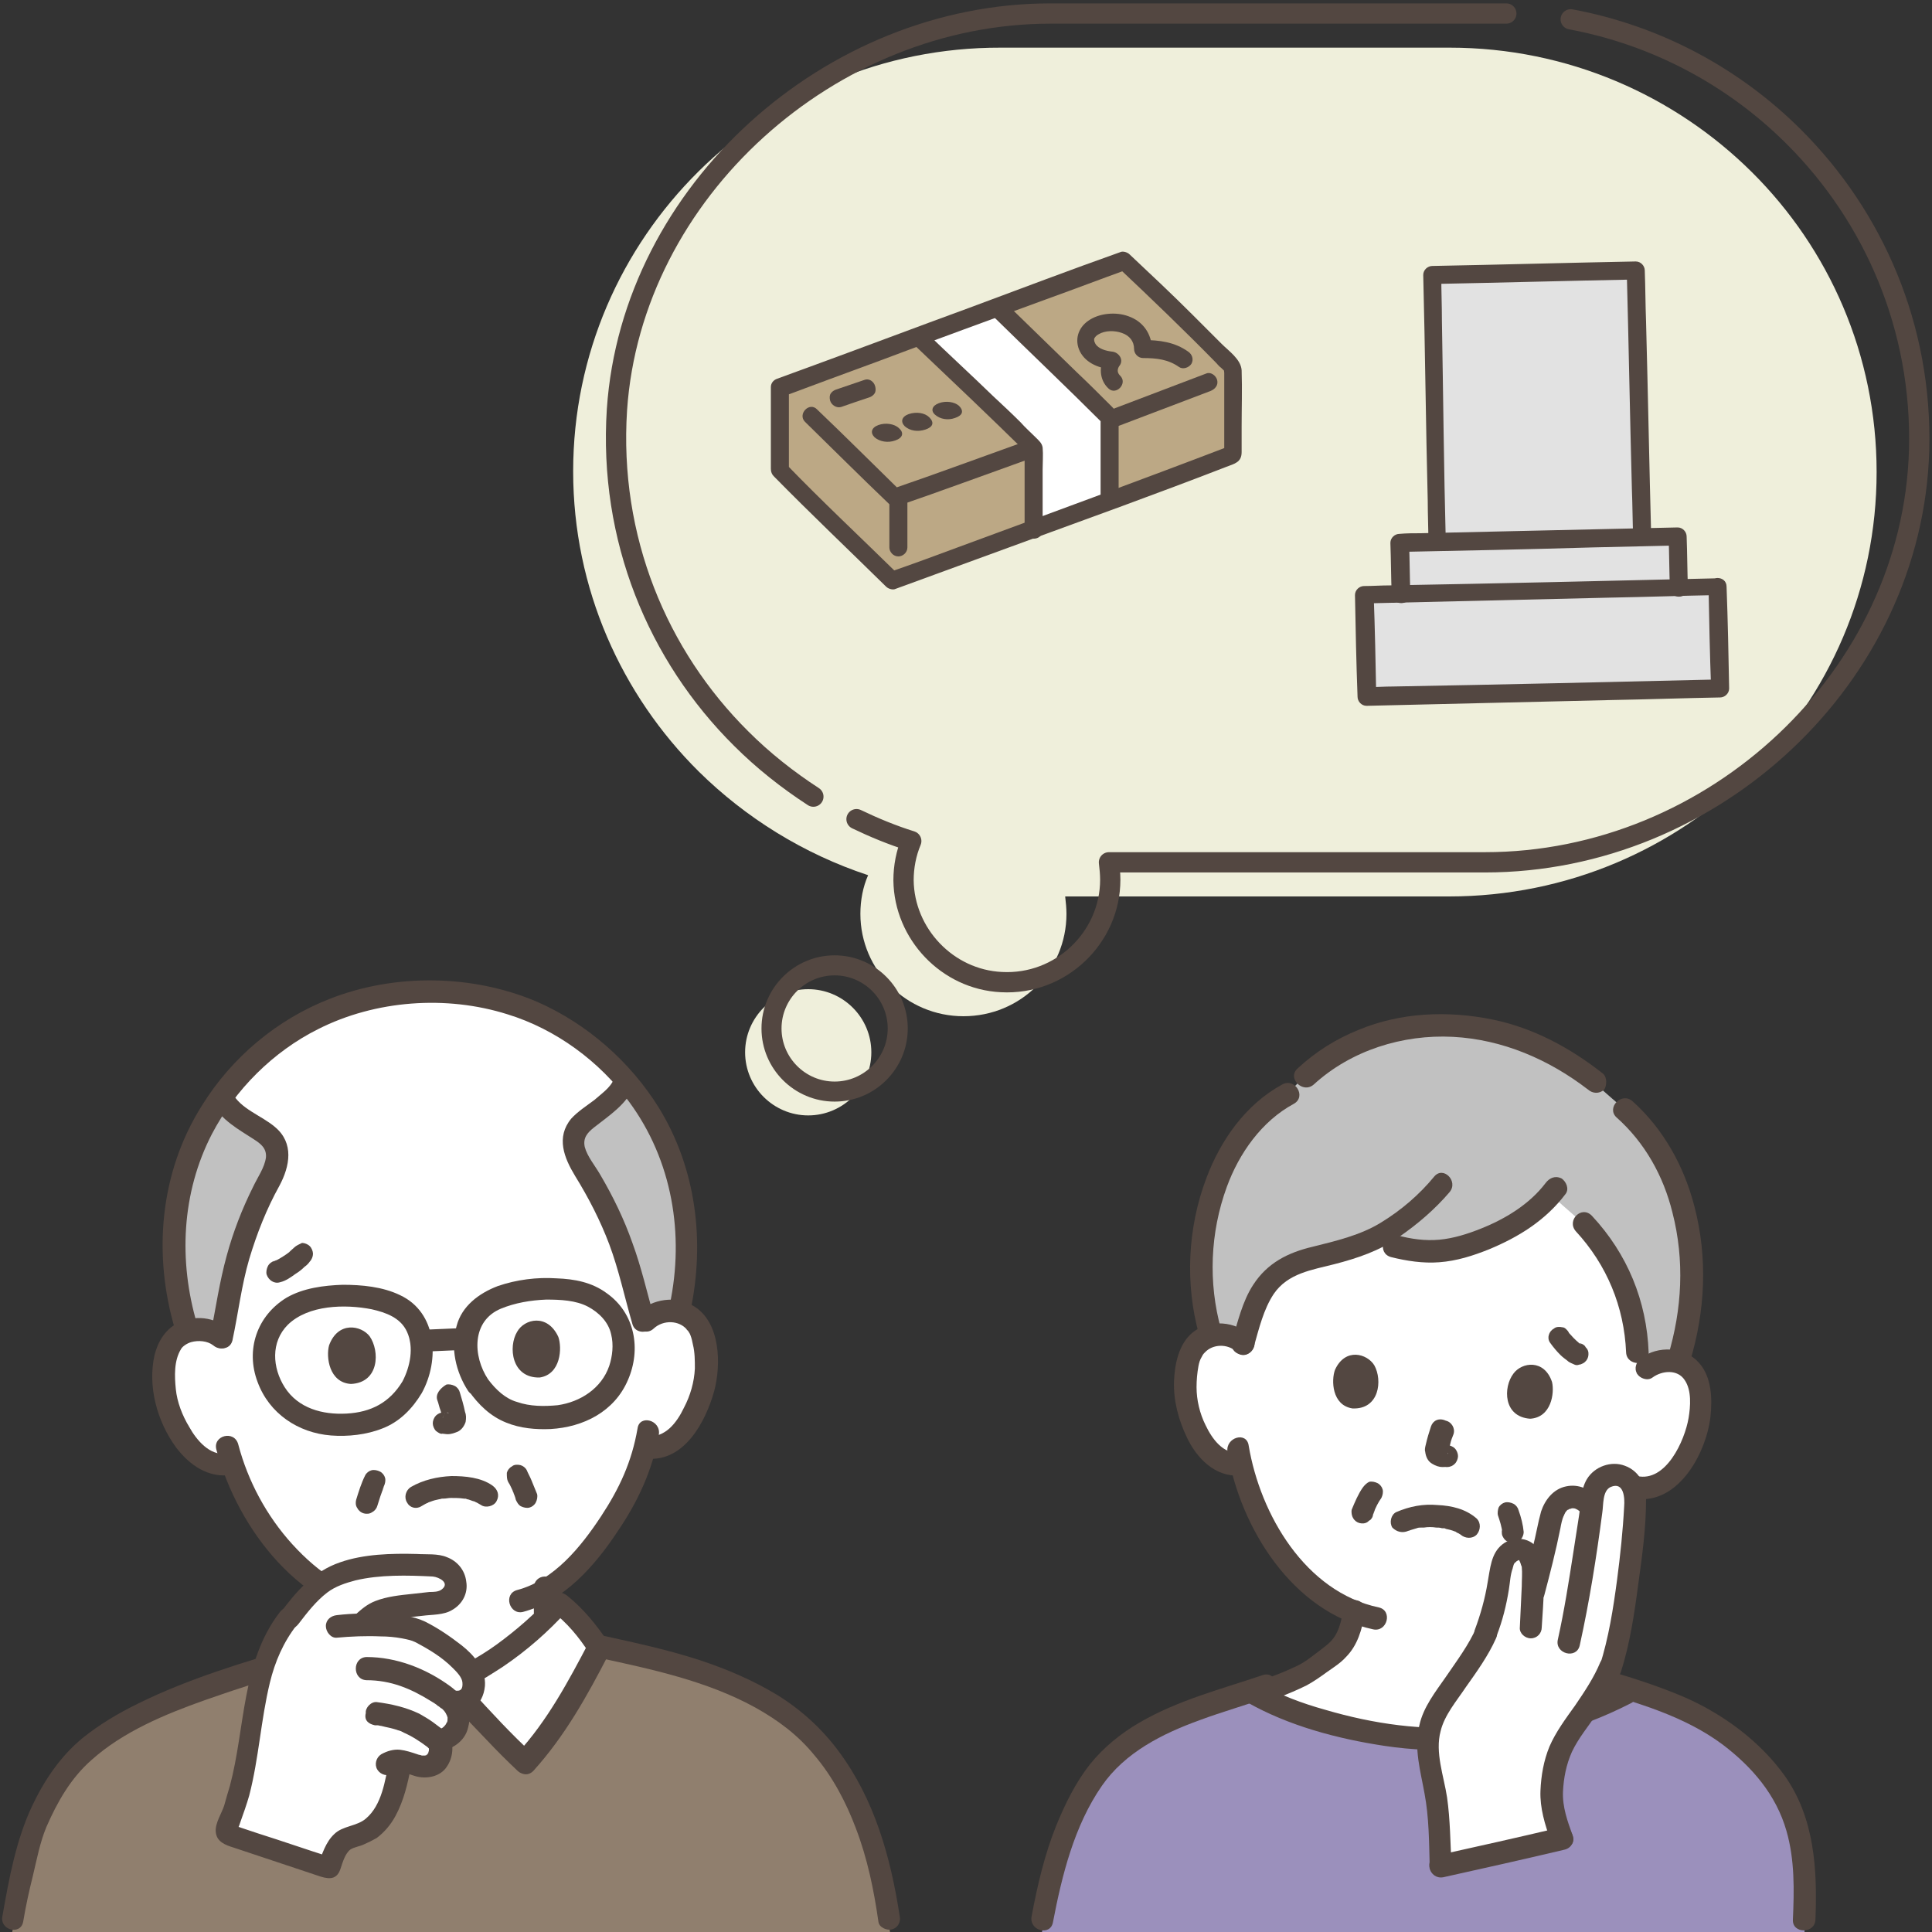 <?xml version="1.0" encoding="utf-8"?>
<!-- Generator: Adobe Illustrator 27.5.0, SVG Export Plug-In . SVG Version: 6.00 Build 0)  -->
<svg version="1.1" id="レイヤー_1" xmlns="http://www.w3.org/2000/svg" xmlns:xlink="http://www.w3.org/1999/xlink" x="0px"
	 y="0px" viewBox="0 0 300 300" style="enable-background:new 0 0 300 300;" xml:space="preserve">
<rect x="0" y="0" width="300" height="300" fill="#333333" stroke="none"/>
<g>
	<g>
		<g>
			<path style="fill:#907F6E;" d="M138.2,300c-1.1-7-2.6-15.2-6-21.5c-1.5-2.9-3.4-5.7-5.6-8.2c-2.3-2.6-4.8-4.3-7.7-6.1
				c-7.8-4.6-17-6.6-25.8-8.5c-3.2,6.3-6.6,12.9-11.6,18.4c-2.4-2.2-10.3-10.7-10.6-11.1c-0.4-0.5-0.5-1.7,0.2-2l-3.1,0.1
				c0.7,0.3,0.7,1.5,0.4,2c-0.3,0.4-7.5,9.4-9.8,11.8c-5.3-5-9.1-11.3-12.7-17.3c-15.6,4.9-23.3,7.7-30.3,12.6
				c-4.9,3.4-7.8,7.9-10.4,14.3c-1.4,5.2-2.5,11.1-3.3,15.5"/>
		</g>
		<g>
			<path style="fill:#FFFFFF;" d="M81.5,273.7c4.9-5.3,8.3-11.6,11.4-17.8c-1.6-2.5-3.6-5-6.2-6.9c-4.4,4.8-10,9.2-15.6,11.9
				c-0.7,0.3-0.6,1.5-0.2,2C71.3,263.2,79.1,271.5,81.5,273.7z"/>
		</g>
		<g>
			<path style="fill:#FFFFFF;" d="M104.1,181.9c0.8,2.7,1.4,5.7,1.7,9c0.3,3.7,0,7.9-1,12.3c0,0,0,0.2-0.1,0.5
				c1.7,0.4,2.5,1.4,2.9,2c1.5,2.4,1.7,7,0.8,9.9c-0.6,2-1.6,5.1-4.2,7.5c-1.1,1-2.7,1.6-4.3,1.4c0,0-0.2,0-0.4-0.1
				c-0.4,1.7-1,3.3-1.3,4.1c-1,3-6.6,13.5-14.1,17.9c0,0.1,0,0.1,0,0.1s0,2.3,0,4.2c-3.9,3.8-8.6,7.2-13.2,9.5l-3.1,0.1
				c-5.7-2.3-11.6-6.2-16.2-10.7c0,0,0-1.5,0-3c-2.6-1.5-5.1-3.7-7.5-6.3c-4.1-4.5-6.5-9.4-7.9-13.5c-1.7,0.5-3.5-0.1-4.7-1
				c-2.8-2.1-4-5.1-4.8-7.1c-1.1-2.8-1.3-7.4,0-9.9c0.3-0.7,1.1-1.7,2.6-2.2c-0.1-0.4-0.2-0.6-0.2-0.6c-1.3-4.3-1.9-8.5-1.9-12.2
				c0.1-15.5,7.9-25.3,14.9-31c6.1-4.9,13.8-7.9,22.9-8.3s17.1,2.1,23.5,6.5C94.3,165.2,100.9,171.8,104.1,181.9z"/>
		</g>
		<g>
			<path style="fill:#FFFFFF;" d="M255.6,212.3c1.1-0.9,2.4-1.2,3.6-1.1c2.5,0.2,3.5,1.7,3.9,2.5c1.2,2.5,0.9,6.9-0.2,9.5
				c-0.8,1.9-2,4.8-4.7,6.7c-1.1,0.8-2.7,1.3-4.2,1c0,0-0.1,0-0.4-0.1c-0.6,1.5-1.3,3.1-1.7,3.8c-1,2.4-5.9,9.8-12,14.1
				c0,1.2,0,1.9,0.1,3.8c0.1,0.9,0.1,2,0.5,2.9c0.5,1.2,1.1,2.3,2.1,3.1c2.2,1.7,4.4,2.6,7.2,3.6c0,0,1.4,0.6,2.5,1
				c-7.2,3.7-18.2,7-28.5,7c-9.6,0-22.2-3.3-28.9-7c1.1-0.4,2.6-1,2.6-1c2.8-1,5-1.9,7.2-3.6c1-0.8,2.4-1.6,3.2-2.6
				c1.4-1.5,1.8-3.4,2.2-5.7c-4.2-1.7-7.8-4.8-11.1-9.2c-3.5-4.7-5.3-9.6-6.3-13.7c-1.6,0.3-3.3-0.4-4.4-1.4
				c-2.5-2.3-3.4-5.3-3.9-7.2c-0.8-2.8-0.6-7.2,1-9.5c0.5-0.8,1.7-2.1,4.2-2c1.2,0,2.5,0.5,3.5,1.5c0,0-3.7-30.2,30.9-30.2
				S255.6,212.3,255.6,212.3z"/>
		</g>
		<g>
			<g>
				<path style="fill:#534741;" d="M194.3,265.2c2.8-1.1,5.8-2.1,8.6-3.5c1.1-0.6,2.1-1.3,3.2-2.1c1-0.7,2.1-1.4,2.9-2.3
					c1.8-1.8,2.5-4.3,2.9-6.7c0.2-0.9-0.2-1.9-1.2-2.1c-0.8-0.2-2,0.3-2.1,1.2c-0.3,2-0.7,4.1-2.3,5.5c-0.8,0.7-1.8,1.4-2.7,2.1
					c-0.9,0.7-1.9,1.3-2.9,1.7c-2.3,1.1-4.9,1.9-7.3,2.9c-0.9,0.3-1.5,1.2-1.2,2.1C192.3,264.8,193.4,265.6,194.3,265.2L194.3,265.2
					z"/>
			</g>
		</g>
		<g>
			<g>
				<path style="fill:#534741;" d="M238.2,249c0,2.3-0.1,4.9,0.8,7c0.5,1.2,1.2,2.4,2.2,3.3c1,0.9,2.1,1.6,3.2,2.2
					c2.8,1.5,5.9,2.4,8.8,3.6c0.9,0.3,1.9-0.4,2.1-1.2c0.3-1-0.3-1.8-1.2-2.1c-2.4-1-5-1.8-7.4-2.9c-1.9-0.9-3.7-2-4.5-4
					c-0.4-1-0.4-2.1-0.5-3.2c-0.1-0.9-0.1-1.8-0.1-2.7C241.7,246.8,238.2,246.8,238.2,249L238.2,249z"/>
			</g>
		</g>
		<g>
			<path style="fill:#C1C1C1;" d="M251,197.1c-1.3-2.5-3-4.9-5.1-7.1c0,0-2.7-2.3-5.1-4.5c-3.2,3.8-8,6.2-12.4,7.7
				c-5.7,1.9-9.5,1.2-15.4-0.6c-1.4,0.6-2.9,1.1-4.2,1.6c-2.9,0.9-6.2,1.3-8.9,2.7c-2.2,1.2-3.8,3.3-4.8,5.6c-0.6,1.4-1.6,4.9-2,6.3
				c-1-1-2.3-1.5-3.5-1.5c-0.6,0-1.1,0-1.5,0.1c-1-3.2-1.7-8.4-1.5-12.2c0.7-13.1,6.9-21.8,13.4-25.3c6.2-7.6,16.6-11.6,27.3-10.5
				c7.5,0.8,13.5,3.6,18.6,7.3c3.5,3.1,6.3,5.5,6.3,5.5c6.2,5.4,10.7,14.6,10.5,27.1c-0.1,4.2-0.8,7.6-2.2,12.2
				c-0.4-0.1-0.9-0.2-1.4-0.3c-1.2-0.1-2.5,0.2-3.6,1.1c0,0-0.6,0.5-1.3,1.1c-0.1-1.7-0.1-3.5-0.1-3.5C254,205.3,253,201,251,197.1z
				"/>
		</g>
		<g>
			<g>
				<path style="fill:#534741;" d="M194.3,207.5c-2.4-2.4-6.5-2.7-9.1-0.6c-2.2,1.8-2.8,5-2.9,7.6c-0.1,3,0.7,6,2,8.7
					c1.5,3.2,4.4,6.2,8.2,5.9c2.2-0.2,2.2-3.6,0-3.5c-2.6,0.2-4.3-2.2-5.3-4.3c-0.9-1.8-1.4-3.9-1.4-5.9c0-1.1,0.1-2.2,0.3-3.3
					c0.1-0.5,0.2-0.9,0.5-1.4c0.1-0.2,0.2-0.4,0.4-0.6c0.1-0.1,0.3-0.3,0.1-0.1c1.2-1.3,3.5-1.4,4.9-0.1
					C193.4,211.5,195.9,209,194.3,207.5L194.3,207.5z"/>
			</g>
		</g>
		<g>
			<g>
				<path style="fill:#534741;" d="M233.6,253.4c5.7-1,10.6-5.3,14.2-9.6c3.2-3.8,5.7-7.8,7.5-12.4c-0.7,0.4-1.4,0.8-2.1,1.2
					c7.1,1.6,11.7-6.7,12.4-12.6c0.3-2.8,0.2-6.2-1.8-8.4c-2.2-2.5-6.4-2.7-9-0.7c-0.7,0.6-1.1,1.5-0.6,2.4c0.4,0.7,1.6,1.2,2.4,0.6
					c1.5-1.1,3.9-1.3,5,0.4c1.1,1.6,0.9,4.1,0.6,5.9c-0.6,3.5-3.5,10-8,9c-1-0.2-1.8,0.3-2.1,1.2c-1.5,4-3.8,7.6-6.6,10.9
					c-3.3,3.9-7.5,7.8-12.7,8.7C230.5,250.4,231.4,253.7,233.6,253.4L233.6,253.4z"/>
			</g>
		</g>
		<g>
			<g>
				<path style="fill:#534741;" d="M190.6,225.4c2,11.9,10.1,24.9,22.6,27.6c2.2,0.5,3.1-2.9,0.9-3.4c-11.4-2.4-18.4-14.4-20.2-25.1
					C193.6,222.2,190.3,223.2,190.6,225.4L190.6,225.4z"/>
			</g>
		</g>
		<g>
			<g>
				<path style="fill:#534741;" d="M218.7,237.7c0.1,0,0.2-0.1,0.3-0.1c0.2-0.1-0.4,0.2-0.2,0.1c0.1,0,0.2-0.1,0.2-0.1
					c0.3-0.1,0.7-0.2,1-0.3c0.2-0.1,0.5-0.1,0.7-0.1c0.3-0.1-0.2,0,0,0c0.1,0,0.2,0,0.4,0c0.6-0.1,1.3-0.1,1.9,0
					c0.3,0,0.6,0,0.9,0.1c-0.3,0,0.2,0,0.2,0c0.1,0,0.3,0,0.4,0.1c0.5,0.1,0.9,0.2,1.4,0.4c0.1,0,0.1,0,0.2,0.1
					c0.1,0.1,0.1,0-0.2-0.1c0.1,0,0.2,0.1,0.2,0.1c0.2,0.1,0.3,0.2,0.4,0.2c0.1,0.1,0.2,0.1,0.3,0.2c0.3,0.2-0.4-0.3,0,0
					c0.7,0.6,1.8,0.7,2.5,0c0.6-0.7,0.7-1.8,0-2.5c-1.7-1.5-3.9-2-6.1-2.1c-2.2-0.2-4.3,0.2-6.4,1.1c-0.8,0.4-1.1,1.6-0.6,2.4
					C216.9,237.9,217.8,238.1,218.7,237.7L218.7,237.7z"/>
			</g>
		</g>
		<g>
			<g>
				<path style="fill:#534741;" d="M222.2,221.5c-0.3,0.9-0.6,1.9-0.8,2.8c-0.1,0.4-0.2,0.8-0.1,1.1c0.1,0.8,0.4,1.5,1.1,1.9
					c0.5,0.3,1,0.5,1.6,0.5c0.3,0,0.7,0,1-0.1c-0.2,0-0.3,0-0.5,0.1c0.1,0,0.1,0,0.2,0c0.5,0,0.9-0.2,1.2-0.5
					c0.3-0.3,0.5-0.8,0.5-1.2c0-0.4-0.2-0.9-0.5-1.2c-0.3-0.3-0.8-0.5-1.2-0.5c-0.2,0-0.5,0.1-0.7,0.1c0.2,0,0.3,0,0.5-0.1
					c-0.2,0-0.3,0-0.5,0c0.2,0,0.3,0,0.5,0.1c-0.1,0-0.3-0.1-0.4-0.1c0.1,0.1,0.3,0.1,0.4,0.2c-0.1-0.1-0.3-0.1-0.4-0.2
					c0.1,0.1,0.2,0.2,0.4,0.3c0,0,0,0-0.1-0.1c0.1,0.1,0.2,0.2,0.3,0.4c0,0-0.1-0.1-0.1-0.1c0.1,0.1,0.1,0.3,0.2,0.4
					c0,0,0-0.1,0-0.1c0,0.2,0,0.3,0.1,0.5c0-0.1,0-0.3,0-0.4c0,0.2,0,0.3-0.1,0.5c0.1-0.6,0.3-1.1,0.4-1.6c0.1-0.5,0.3-1,0.5-1.5
					c0.3-0.9-0.3-1.9-1.2-2.1C223.4,220.1,222.5,220.6,222.2,221.5L222.2,221.5z"/>
			</g>
		</g>
		<g>
			<path style="fill:#534741;" d="M207.3,212.7c-0.6,1.6-0.5,5.5,2.7,6c4.2,0.2,4.7-4.4,3.4-6.7
				C212.3,210.2,208.9,209.2,207.3,212.7z"/>
		</g>
		<g>
			<path style="fill:#534741;" d="M241,214.6c0.4,1.7-0.1,5.5-3.4,5.7c-4.2-0.3-4.2-4.9-2.6-7C236.3,211.5,239.8,211,241,214.6z"/>
		</g>
		<g>
			<g>
				<path style="fill:#534741;" d="M199.1,168.4c-5.7,3.1-9.6,8.7-11.8,14.6c-2.9,7.7-3.3,16.4-1.1,24.3c0.6,2.1,4,1.2,3.4-0.9
					c-2-7.2-1.7-15,0.9-22.1c1.9-5.2,5.4-10.2,10.4-12.9C202.9,170.3,201.1,167.3,199.1,168.4L199.1,168.4z"/>
			</g>
		</g>
		<g>
			<g>
				<path style="fill:#534741;" d="M248.9,166.7c-5.1-4-10.8-7.1-17.2-8.4c-6.9-1.4-14.2-1.1-20.7,1.6c-3.5,1.4-6.7,3.4-9.5,6
					c-1.7,1.5,0.8,4,2.5,2.5c5.8-5.3,13.8-7.8,21.6-7.4c7.7,0.4,14.9,3.5,21,8.2c0.7,0.6,1.7,0.7,2.5,0
					C249.5,168.6,249.6,167.3,248.9,166.7L248.9,166.7z"/>
			</g>
		</g>
		<g>
			<g>
				<path style="fill:#534741;" d="M262.4,211.5c2.4-7.9,2.8-16.2,0.7-24.2c-1.6-6.2-4.8-12-9.6-16.3c-1.7-1.5-4.1,1-2.5,2.5
					c4.4,3.9,7.3,9.1,8.7,14.8c1.9,7.4,1.5,15-0.7,22.3C258.4,212.7,261.8,213.6,262.4,211.5L262.4,211.5z"/>
			</g>
		</g>
		<g>
			<g>
				<path style="fill:#534741;" d="M244.7,191.2c4.8,5.2,7.5,11.7,7.8,18.8c0.1,2.2,3.6,2.2,3.5,0c-0.3-8-3.3-15.3-8.8-21.2
					C245.6,187.1,243.2,189.5,244.7,191.2L244.7,191.2z"/>
			</g>
		</g>
		<g>
			<g>
				<path style="fill:#534741;" d="M240,183.7c-2.5,3.3-6.3,5.6-10.1,7.1c-2,0.8-4.2,1.5-6.4,1.7c-2.2,0.2-4.4-0.1-6.6-0.7
					c-2.2-0.5-3.1,2.8-0.9,3.4c2.4,0.6,5,1,7.5,0.8c2.7-0.2,5.2-1,7.7-2c4.6-1.9,8.8-4.5,11.9-8.6c0.6-0.8,0.1-1.9-0.6-2.4
					C241.5,182.5,240.6,182.9,240,183.7L240,183.7z"/>
			</g>
		</g>
		<g>
			<g>
				<path style="fill:#534741;" d="M222.7,182.7c-2.3,2.8-5.1,5.2-8.2,7.1c-3.2,2-7.1,2.9-10.7,3.8c-3.8,0.9-7,2.5-9.2,5.9
					c-1.7,2.6-2.4,5.8-3.3,8.7c-0.6,2.2,2.7,3.1,3.4,0.9c0.8-2.8,1.5-5.8,3.1-8.2c2.2-3.2,5.9-3.7,9.4-4.6c3.5-0.9,7.1-2.1,10-4.2
					c2.9-2,5.6-4.3,7.9-7C226.5,183.4,224.1,181,222.7,182.7L222.7,182.7z"/>
			</g>
		</g>
		<g>
			<g>
				<path style="fill:#534741;" d="M240.7,208.5c0.5,0.7,1,1.3,1.6,1.9c0.3,0.3,0.7,0.6,1.1,0.9c0.3,0.3,0.7,0.4,1.1,0.6
					c0.2,0.1,0.5,0.1,0.7,0c0.2,0,0.4-0.1,0.6-0.2c0.4-0.2,0.7-0.6,0.8-1c0.1-0.4,0.1-0.9-0.2-1.3c-0.1-0.1-0.2-0.2-0.3-0.4
					c-0.2-0.2-0.5-0.4-0.8-0.4c0,0,0,0-0.1,0c0.1,0.1,0.3,0.1,0.4,0.2c-0.3-0.1-0.5-0.3-0.7-0.5c0.1,0.1,0.2,0.2,0.4,0.3
					c-0.7-0.5-1.3-1.2-1.9-1.9c0.1,0.1,0.2,0.2,0.3,0.4c-0.1-0.1-0.1-0.1-0.1-0.2c-0.1-0.2-0.3-0.4-0.4-0.5
					c-0.2-0.2-0.4-0.3-0.6-0.3c-0.4-0.1-1-0.1-1.3,0.2c-0.4,0.2-0.7,0.6-0.8,1C240.4,207.6,240.4,208.1,240.7,208.5L240.7,208.5z"/>
			</g>
		</g>
		<g>
			<g>
				<path style="fill:#534741;" d="M211.6,231c-0.7,1-1.2,2.2-1.7,3.4c-0.1,0.4,0,1,0.2,1.3c0.2,0.4,0.6,0.7,1,0.8
					c0.4,0.1,0.9,0.1,1.3-0.2c0.1-0.1,0.2-0.2,0.4-0.3c0.2-0.2,0.4-0.5,0.4-0.8c0.1-0.2,0.2-0.5,0.3-0.7c-0.1,0.1-0.1,0.3-0.2,0.4
					c0.3-0.8,0.7-1.6,1.2-2.3c0.2-0.4,0.3-0.9,0.2-1.3c-0.1-0.4-0.4-0.8-0.8-1c-0.4-0.2-0.9-0.3-1.3-0.2
					C212.2,230.3,211.9,230.6,211.6,231L211.6,231z"/>
			</g>
		</g>
		<g>
			<g>
				<path style="fill:#534741;" d="M232.6,235.3c0.3,0.9,0.6,1.8,0.7,2.8c0-0.2,0-0.3-0.1-0.5c0,0.1,0,0.1,0,0.2
					c0,0.2,0,0.5,0.1,0.7c0.1,0.2,0.2,0.4,0.4,0.6c0.3,0.3,0.8,0.5,1.2,0.5c0.4,0,0.9-0.2,1.2-0.5c0.3-0.3,0.5-0.8,0.5-1.2
					c-0.1-1.1-0.4-2.3-0.8-3.4c-0.1-0.4-0.4-0.8-0.8-1c-0.4-0.2-0.9-0.3-1.3-0.2c-0.4,0.1-0.8,0.4-1,0.8
					C232.6,234.4,232.5,234.9,232.6,235.3L232.6,235.3z"/>
			</g>
		</g>
		<g>
			<path style="fill:#9B90BC;" d="M280.2,300c0.1-1.5,0.1-4.3,0.1-5.7c0-11.6-3.8-17.6-8.9-22c-4.7-4.7-10.4-7.3-17.9-9.7
				c-7.2,4.1-18.8,7.7-29.7,7.8c-9.9,0-23.1-3.5-29.6-7.5c-9.7,3.3-19.2,5.7-24.9,14.3c-1.9,2.9-3.7,7-5.1,11.3
				c-0.9,3.3-1.7,7.9-2.4,11.5H280.2z"/>
		</g>
		<g>
			<g>
				<path style="fill:#534741;" d="M163.5,298.5c1.4-7.3,3.3-15,7.6-21.2c3.6-5.2,9.4-8.1,15.2-10.2c3.5-1.3,7.1-2.3,10.7-3.6
					c2.1-0.7,1.2-4.1-0.9-3.4c-6.5,2.2-13.2,3.9-19.2,7.4c-2.9,1.7-5.5,3.8-7.6,6.4c-2.3,2.9-3.9,6.2-5.3,9.6
					c-1.8,4.5-2.9,9.2-3.8,14C159.7,299.8,163.1,300.7,163.5,298.5L163.5,298.5z"/>
			</g>
		</g>
		<g>
			<g>
				<path style="fill:#534741;" d="M251.5,261.5c-7,3.6-14.9,5.8-22.7,6.6c-7.8,0.7-15.5-0.4-23-2.6c-3.6-1-7.1-2.3-10.4-4.2
					c-1.9-1.1-3.7,1.9-1.8,3c6.5,3.7,14.1,5.7,21.4,6.8c8.6,1.3,17.1,0.6,25.5-1.7c4.4-1.2,8.6-2.8,12.7-4.9
					C255.3,263.5,253.5,260.5,251.5,261.5L251.5,261.5z"/>
			</g>
		</g>
		<g>
			<path style="fill:#C1C1C1;" d="M33.1,206.8c-0.8-0.4-1.7-0.5-2.5-0.4c-0.6,0-1.1,0.2-1.6,0.3c-1.4-4.5-2.1-9-2.1-12.9
				c0-10.1,3.3-17.8,7.6-23.5c0.9,2.3,4.8,4.3,6.7,5.7c2.6,1.8,2.3,4.4,0.9,6.8c-2.1,3.9-3.8,8-5,12.2c-1.2,4.1-1.8,8.4-2.6,12.6
				C34,207.2,33.6,207,33.1,206.8z"/>
		</g>
		<g>
			<path style="fill:#C1C1C1;" d="M101.1,204.4c-0.4,0.2-0.7,0.6-1.1,0.9c-1.2-4.2-2.1-8.5-3.7-12.6c-1.6-4.1-3.6-8.1-6-11.8
				c-1.5-2.3-2-4.8,0.4-6.8c1.9-1.5,5.7-3.9,6.3-6.4c4.7,5.4,8.6,12.9,9.4,23.1c0.4,4.4,0,8.1-1.1,13c-0.4-0.1-0.9-0.2-1.5-0.2
				C103,203.6,102,203.8,101.1,204.4z"/>
		</g>
		<g>
			<g>
				<path style="fill:#534741;" d="M107.2,203.6c2.3-10.8,0.9-22.2-4.9-31.6c-4.4-7.1-11.1-13-18.8-16.4c-10-4.3-22.1-4.5-32.3-0.5
					c-8.2,3.2-15.2,9.1-19.8,16.5c-6.6,10.4-7.7,23.2-4.2,34.9c0.6,2.1,4,1.2,3.4-0.9c-2.9-9.8-2.4-20.4,2.3-29.5
					c3.6-6.9,9.5-12.8,16.5-16.3c8.9-4.5,19.9-5.3,29.4-2.3c7.5,2.3,14.3,7.3,18.9,13.6c6.7,9.1,8.6,20.6,6.3,31.5
					C103.4,204.9,106.7,205.8,107.2,203.6L107.2,203.6z"/>
			</g>
		</g>
		<g>
			<g>
				<path style="fill:#534741;" d="M33,171.3c1.3,2.6,4.1,4.1,6.4,5.6c1.1,0.7,2,1.4,1.9,2.8c-0.2,1.6-1.3,3.1-2,4.6
					c-1.7,3.4-3.1,7-4.1,10.7c-1.1,4-1.7,8.1-2.5,12.2c-0.5,2.2,2.9,3.1,3.4,0.9c0.9-4.2,1.4-8.5,2.6-12.6c1.2-4,2.7-7.8,4.7-11.4
					c1.6-3,2.3-6.6-0.7-9.1c-2.1-1.8-5.4-2.8-6.7-5.4C35,167.5,32,169.3,33,171.3L33,171.3z"/>
			</g>
		</g>
		<g>
			<g>
				<path style="fill:#534741;" d="M95.3,167.6c-0.5,1.3-2,2.3-3,3.2c-1.2,0.9-2.6,1.8-3.6,2.9c-2.4,2.9-1.1,6.1,0.6,8.9
					c2.1,3.4,3.9,6.9,5.3,10.6c1.5,4,2.4,8.3,3.6,12.4c0.6,2.1,4,1.2,3.4-0.9c-1.1-3.9-2-7.9-3.4-11.7c-1.3-3.7-3-7.2-5-10.6
					c-0.8-1.4-2-2.8-2.4-4.3c-0.3-1.4,0.4-2.2,1.4-3c2.4-1.9,5.1-3.6,6.3-6.5c0.4-0.9-0.4-1.9-1.2-2.1
					C96.5,166.1,95.7,166.7,95.3,167.6L95.3,167.6z"/>
			</g>
		</g>
		<g>
			<g>
				<path style="fill:#534741;" d="M35.6,206.4c-2.3-1.9-5.4-2.3-8.1-0.9c-1.9,1-3,2.9-3.5,4.9c-1.1,4.9,0.4,10.3,3.3,14.3
					c2.1,2.8,5.1,4.9,8.7,4.3c0.9-0.2,1.4-1.3,1.2-2.1c-0.3-1-1.2-1.4-2.1-1.2c-2.5,0.4-4.6-2.1-5.7-4.1c-1.1-1.8-1.9-3.9-2.1-5.9
					c-0.2-2-0.3-4.4,0.8-6.2c0.2-0.4,0.9-0.9,1.6-1.1c1.1-0.3,2.5-0.2,3.4,0.5c0.7,0.6,1.7,0.7,2.5,0
					C36.2,208.2,36.4,207,35.6,206.4L35.6,206.4z"/>
			</g>
		</g>
		<g>
			<g>
				<path style="fill:#534741;" d="M101.5,206.3c1.5-1.4,4-1.3,5.2,0.2c-0.2-0.2,0,0.1,0.1,0.1c0.1,0.2,0.3,0.4,0.4,0.7
					c0.2,0.5,0.3,1,0.4,1.5c0.3,1.2,0.3,2.5,0.3,3.7c-0.1,2.1-0.7,4.2-1.7,6.1c-1.1,2.3-2.9,4.7-5.7,4.4c-2.2-0.2-2.2,3.3,0,3.5
					c5.8,0.5,9.1-5.8,10.4-10.5c1.1-4.1,1-10.7-3.2-13.2c-2.7-1.7-6.4-1.1-8.7,1C97.4,205.4,99.9,207.8,101.5,206.3L101.5,206.3z"/>
			</g>
		</g>
		<g>
			<g>
				<path style="fill:#534741;" d="M99,221.8c-0.9,5.2-2.8,9.3-5.7,13.7c-3.1,4.7-7.3,9.9-13,11.4c-2.2,0.6-1.2,3.9,0.9,3.4
					c6.4-1.7,11.2-7.2,14.7-12.5c3.2-4.7,5.4-9.5,6.4-15C102.7,220.5,99.3,219.6,99,221.8L99,221.8z"/>
			</g>
		</g>
		<g>
			<g>
				<path style="fill:#534741;" d="M33.6,225.1c3.4,12.5,13.2,25.2,26.8,26.7c0.9,0.1,1.7-0.9,1.7-1.7c0-1-0.8-1.6-1.7-1.7
					c-6-0.7-11-4.2-15-8.6c-4-4.4-6.9-9.8-8.4-15.5C36.4,222,33,222.9,33.6,225.1L33.6,225.1z"/>
			</g>
		</g>
		<g>
			<g>
				<path style="fill:#534741;" d="M65.4,233.9c0.2-0.1,0.5-0.3,0.7-0.4c0.1,0,0.3-0.2,0.4-0.2c-0.2,0.1-0.3,0.1-0.2,0.1
					c0.1,0,0.1,0,0.2-0.1c0.1,0,0.2-0.1,0.3-0.1c0.5-0.2,0.9-0.3,1.4-0.4c0.2,0,0.3-0.1,0.5-0.1c-0.3,0,0.1,0,0.2,0
					c0.4,0,0.7-0.1,1.1-0.1c0.7,0,1.3,0,2,0.1c0.1,0,0.4,0.1,0.1,0c0.1,0,0.3,0,0.4,0.1c0.2,0,0.4,0.1,0.7,0.2
					c0.2,0.1,0.4,0.1,0.6,0.2c0.3,0.1,0,0-0.1,0c0.1,0,0.2,0.1,0.3,0.1c0.2,0.1,0.5,0.3,0.7,0.4c0.7,0.5,2,0.2,2.4-0.6
					c0.5-0.9,0.2-1.8-0.6-2.4c-1.8-1.3-4.3-1.5-6.4-1.5c-2.2,0.1-4.4,0.6-6.3,1.7c-0.8,0.5-1.1,1.6-0.6,2.4
					C63.6,234.1,64.6,234.4,65.4,233.9L65.4,233.9z"/>
			</g>
		</g>
		<g>
			<g>
				<path style="fill:#534741;" d="M67.9,217.4c0.2,0.5,0.3,1.1,0.5,1.6c0.2,0.6,0.3,1.1,0.4,1.7c0-0.2,0-0.3-0.1-0.5
					c0,0.1,0,0.2,0,0.3c0-0.2,0-0.3,0.1-0.5c0,0.1,0,0.1-0.1,0.2c0.1-0.1,0.1-0.3,0.2-0.4c0,0,0,0.1-0.1,0.1
					c0.1-0.1,0.2-0.2,0.3-0.4c0,0,0,0.1-0.1,0.1c0.1-0.1,0.2-0.2,0.4-0.3c-0.1,0.1-0.2,0.1-0.3,0.2c0.1-0.1,0.3-0.1,0.4-0.2
					c-0.1,0.1-0.3,0.1-0.4,0.1c0.2,0,0.3,0,0.5-0.1c-0.1,0-0.3,0-0.4,0c0.2,0,0.3,0,0.5,0.1c-0.3,0-0.6-0.1-0.8-0.1
					c-0.4,0-0.9,0.2-1.2,0.5c-0.3,0.3-0.5,0.8-0.5,1.2c0,0.4,0.2,0.9,0.5,1.2c0.4,0.3,0.7,0.5,1.2,0.5c0,0,0.1,0,0.1,0
					c-0.2,0-0.3,0-0.5-0.1c0.3,0,0.7,0.1,1,0.1c0.6,0,1.1-0.2,1.6-0.4c0.6-0.3,1-0.9,1.2-1.5c0.1-0.6,0.1-1.1-0.1-1.6
					c-0.2-1-0.5-2-0.8-3c-0.1-0.4-0.4-0.8-0.8-1c-0.4-0.2-0.9-0.3-1.3-0.2C68.3,215.6,67.6,216.5,67.9,217.4L67.9,217.4z"/>
			</g>
		</g>
		<g>
			<path style="fill:#534741;" d="M51.1,208.9c-0.5,1.8,0,5.8,3.4,6c4.4-0.2,4.5-5.1,2.9-7.4C56.1,205.8,52.5,205.1,51.1,208.9z"/>
		</g>
		<g>
			<path style="fill:#534741;" d="M86.7,207.6c0.6,1.7,0.4,5.8-2.9,6.3c-4.4,0.1-4.9-4.8-3.5-7.1C81.4,204.8,85,203.9,86.7,207.6z"
				/>
		</g>
		<g>
			<g>
				<path style="fill:#534741;" d="M65.5,216.3c2.8-5.1,2.4-12.5-3.4-15.2c-2.7-1.3-5.9-1.6-8.9-1.6c-2.9,0.1-6.1,0.5-8.7,2
					c-4.6,2.8-6.4,8.1-4.5,13.1c1.8,4.9,6.3,7.9,11.4,8.3c2.6,0.2,5.5-0.1,8-1.1C62,220.8,64,218.8,65.5,216.3
					c1.1-1.9-1.9-3.7-3-1.8c-2,3.3-4.9,4.8-8.7,5c-3.7,0.2-7.5-0.8-9.6-4.1c-1.9-3-2.2-7,0.5-9.7c3.2-3.1,8.9-3.2,13-2.4
					c2.2,0.5,4.5,1.3,5.5,3.5c1.1,2.4,0.5,5.4-0.7,7.7C61.4,216.5,64.4,218.3,65.5,216.3z"/>
			</g>
		</g>
		<g>
			<g>
				<path style="fill:#534741;" d="M75.8,214.2c-2.4-3.6-2.6-9.1,2-11c2.2-0.9,4.6-1.3,7-1.4c2.2,0,4.6,0.1,6.5,1.1
					c1.7,0.9,3.2,2.4,3.6,4.3c0.4,1.6,0.2,3.4-0.3,4.9c-1.2,3.5-4.5,5.6-8,6.1c-2.1,0.2-4.3,0.2-6.3-0.5
					C78.5,217.2,77,215.8,75.8,214.2c-1.3-1.8-4.3-0.1-3,1.8c1.5,2.1,3.3,3.9,5.8,4.9c2.2,0.9,4.6,1.1,6.9,1c5.1-0.3,9.9-2.7,12-7.6
					c2.1-4.8,1.1-10.4-3.3-13.5c-2.3-1.7-5-2.2-7.8-2.3c-3-0.2-6.2,0.2-9.1,1.2c-2.9,1.1-5.6,3.1-6.4,6.2c-1,3.4-0.1,7.2,1.8,10.1
					C74,217.8,77.1,216,75.8,214.2z"/>
			</g>
		</g>
		<g>
			<g>
				<path style="fill:#534741;" d="M65.4,209.9c2.3-0.1,4.6-0.2,6.9-0.3c0.9,0,1.8-0.8,1.7-1.7c0-0.9-0.8-1.8-1.7-1.7
					c-2.3,0.1-4.6,0.2-6.9,0.3c-0.9,0-1.8,0.8-1.7,1.7C63.7,209,64.4,209.9,65.4,209.9L65.4,209.9z"/>
			</g>
		</g>
		<g>
			<g>
				<path style="fill:#534741;" d="M45.7,193.7c-0.3,0.3-0.7,0.6-1,0.9c0.1-0.1,0.2-0.2,0.4-0.3c-0.8,0.6-1.7,1.2-2.6,1.6
					c0.1-0.1,0.3-0.1,0.4-0.2c-0.1,0-0.2,0.1-0.3,0.1c-0.4,0.1-0.8,0.4-1,0.8c-0.2,0.4-0.3,0.9-0.2,1.3c0.3,0.9,1.2,1.5,2.1,1.2
					c0.9-0.2,1.7-0.8,2.4-1.3c0.5-0.3,1-0.7,1.4-1.1c0.3-0.2,0.6-0.5,0.8-0.8c0.3-0.3,0.5-0.8,0.5-1.2c0-0.4-0.2-0.9-0.5-1.2
					c-0.3-0.3-0.8-0.5-1.2-0.5C46.5,193.2,46,193.4,45.7,193.7L45.7,193.7z"/>
			</g>
		</g>
		<g>
			<g>
				<path style="fill:#534741;" d="M78.9,230.1c0.4,0.6,0.6,1.2,0.9,1.8c-0.1-0.1-0.1-0.3-0.2-0.4c0.2,0.5,0.4,0.9,0.5,1.4
					c0.2,0.4,0.4,0.8,0.8,1c0.4,0.2,0.9,0.3,1.3,0.2c0.4-0.1,0.8-0.4,1-0.8c0.2-0.4,0.3-0.9,0.2-1.3c-0.3-0.7-0.6-1.5-0.9-2.2
					c-0.2-0.5-0.5-1-0.7-1.5c-0.2-0.4-0.6-0.7-1-0.8c-0.4-0.1-1-0.1-1.3,0.2c-0.4,0.2-0.7,0.6-0.8,1
					C78.7,229.3,78.7,229.7,78.9,230.1L78.9,230.1z"/>
			</g>
		</g>
		<g>
			<g>
				<path style="fill:#534741;" d="M56.7,229.1c-0.6,1.2-1,2.5-1.4,3.8c-0.1,0.4-0.1,0.9,0.2,1.3c0.2,0.4,0.6,0.7,1,0.8
					c0.4,0.1,0.9,0.1,1.3-0.2c0.4-0.2,0.7-0.6,0.8-1c0.3-1,0.6-1.9,1-2.9c-0.1,0.1-0.1,0.3-0.2,0.4c0.1-0.2,0.1-0.3,0.2-0.5
					c0.2-0.4,0.3-0.9,0.2-1.3c-0.1-0.4-0.4-0.8-0.8-1c-0.4-0.2-0.9-0.3-1.3-0.2C57.3,228.4,56.9,228.7,56.7,229.1L56.7,229.1z"/>
			</g>
		</g>
		<g>
			<g>
				<path style="fill:#534741;" d="M82.9,246.5c0,1.1,0,2.3,0,3.4c0,0.2,0,0.3,0,0.5c0,0.4,0.2,0.9,0.5,1.2c0.3,0.3,0.8,0.5,1.2,0.5
					c0.9,0,1.7-0.8,1.7-1.7c0-1.1,0-2.3,0-3.4c0-0.2,0-0.3,0-0.5c0-0.4-0.2-0.9-0.5-1.2c-0.3-0.3-0.8-0.5-1.2-0.5
					C83.7,244.8,82.9,245.5,82.9,246.5L82.9,246.5z"/>
			</g>
		</g>
		<g>
			<g>
				<path style="fill:#534741;" d="M3.6,298.4c0.4-2.4,0.9-4.7,1.5-7.1c0.6-2.5,1.1-5.2,2.1-7.6c1.7-3.9,3.8-7.6,7-10.4
					c4.9-4.4,11.4-7.1,17.6-9.3c5.1-1.8,10.2-3.4,15.4-5c2.1-0.6,1.2-4-0.9-3.4c-8.4,2.5-16.9,5-24.8,8.9c-3.1,1.5-6.1,3.3-8.7,5.4
					c-3.4,2.8-5.9,6.5-7.8,10.5c-2.5,5.3-3.6,11.3-4.6,17C-0.2,299.7,3.2,300.6,3.6,298.4L3.6,298.4z"/>
			</g>
		</g>
		<g>
			<g>
				<path style="fill:#534741;" d="M92.9,257.4c8.3,1.8,16.8,3.6,24.3,7.7c3.6,2,6.7,4.3,9.3,7.5c2.8,3.3,4.9,7.3,6.4,11.3
					c1.8,4.7,2.8,9.6,3.5,14.5c0.1,0.9,1.3,1.4,2.1,1.2c1-0.3,1.4-1.2,1.2-2.1c-1.4-9.1-3.9-18.1-9.5-25.6c-2.6-3.5-5.8-6.4-9.5-8.7
					c-3.8-2.3-7.8-4-12-5.4c-4.9-1.6-10-2.7-15-3.8C91.6,253.6,90.7,257,92.9,257.4L92.9,257.4z"/>
			</g>
		</g>
		<g>
			<g>
				<path style="fill:#534741;" d="M82.8,275c4.9-5.4,8.4-11.7,11.7-18.1c0.3-0.5,0.3-1.2,0-1.8c-1.8-2.7-3.9-5.3-6.4-7.3
					c-0.7-0.6-1.8-0.8-2.5,0c-2.5,2.8-5.4,5.3-8.4,7.5c-1.5,1.1-3,2-4.6,2.9c-1.3,0.8-3.1,1.2-3.5,2.9c-0.5,1.9,0.8,3.1,1.9,4.3
					c1.5,1.6,3,3.1,4.5,4.7c1.6,1.7,3.2,3.3,4.9,4.9c1.7,1.5,4.1-0.9,2.5-2.5c-3.5-3.2-6.7-6.7-9.9-10.2c-0.2-0.2-0.3-0.4-0.5-0.6
					c-0.3-0.2,0.2-0.2,0.1,0.2c-0.1-0.2-0.2-0.1-0.4,0.4c0.3-0.1,0.5-0.2,0.7-0.4c1.8-0.9,3.5-2,5.2-3.1c3.7-2.5,7-5.4,10-8.7
					c-0.8,0-1.6,0-2.5,0c2.4,1.8,4.3,4.1,5.9,6.6c0-0.6,0-1.2,0-1.8c-3.2,6.1-6.5,12.3-11.2,17.4C78.8,274.1,81.2,276.6,82.8,275z"
					/>
			</g>
		</g>
		<g>
			<g>
				<path style="fill:#534741;" d="M59.8,273.3c-5.1-4.8-8.8-10.7-12.4-16.6c0,0.6,0,1.2,0,1.8c1.4-2.6,3.2-5,5.4-7
					c-0.8,0-1.6,0-2.5,0c3.1,3,6.6,5.6,10.4,7.9c1.8,1.1,3.7,2,5.6,2.9c0.3,0.1,0.5,0.2,0.8,0.3c-0.3-0.5-0.4-0.7-0.3-0.5
					c0,0,0.3-0.5,0.2-0.2c-0.1,0.2-0.3,0.4-0.5,0.6c-3,3.7-5.9,7.4-9.2,10.9c-1.5,1.6,0.9,4.1,2.5,2.5c2.9-3.1,5.5-6.4,8.2-9.7
					c0.9-1.1,2.2-2.3,2.3-3.8c0.1-1.8-1.1-2.6-2.6-3.3c-1.6-0.7-3.2-1.5-4.7-2.4c-3.7-2.1-7.1-4.7-10.2-7.6c-0.7-0.7-1.7-0.6-2.5,0
					c-2,1.8-3.8,4-5.2,6.4c-0.3,0.5-0.7,1-0.9,1.6c-0.3,0.8,0,1.4,0.4,2.1c0.7,1.2,1.5,2.4,2.2,3.6c3,4.7,6.3,9.3,10.4,13.2
					C59,277.3,61.5,274.8,59.8,273.3z"/>
			</g>
		</g>
		<g>
			<g>
				<path style="fill:#534741;" d="M247.3,262.4c7,2,14.3,4.1,20.2,8.5c4.6,3.5,8.3,7.8,9.9,13.4c1.3,4.5,1.2,9.2,1,13.8
					c-0.1,2.2,3.4,2.2,3.5,0c0.3-7.7-0.1-15.8-4.8-22.4c-3.8-5.3-9.5-9.5-15.4-12.1c-4.4-1.9-8.9-3.3-13.5-4.6
					C246.1,258.4,245.2,261.8,247.3,262.4L247.3,262.4z"/>
			</g>
		</g>
		<g>
			<path style="fill:#FFFFFF;" d="M253.5,230.8c-0.3-0.9-1.9-1.9-3-1.8c-2.2,0.2-2.9,1.7-3.2,3c-0.1,0.5-0.2,1.3-0.3,2
				c0,0,0-0.1,0-0.1c-0.4-0.5-1.4-1.6-3-1.5c-1.7,0.2-2.8,1.4-3.2,3.4c-0.6,3.1-1.9,8.2-2.9,12.2c0.1-1.4,0.1-2.7,0.1-4.2
				c0-0.7-0.1-1.4-0.4-2c-0.3-0.6-0.7-1.1-1.4-1.2c-0.9-0.2-2.1,0.4-2.6,1.3c-0.4,0.8-0.6,2-0.8,3c-0.4,2.9-1.1,5.8-2.1,8.6
				c-2.1,4.9-8.1,11.2-8.9,15.2c-0.4,2.2-0.1,4,0.2,6c0.3,2,0.9,4.2,1,6.7c0.2,3.3,0.4,5.7,0.5,8.4c6.3-1.4,12.6-2.8,18.9-4.3
				c-1-2.7-1.8-5.4-1.6-7.2c0.2-4.2,1.2-6.9,3.4-10c0.8-1.1,1.5-2.1,2.2-3.1c0.9-1.3,1.7-2.5,2.4-3.9c0.4-0.7,0.7-1.4,1-2.2
				c2.2-7,3.5-18.9,3.8-25.2C253.9,232.5,253.9,232,253.5,230.8z"/>
		</g>
		<g>
			<g>
				<path style="fill:#534741;" d="M239.8,247.7c0.9-3.4,1.8-6.9,2.5-10.4c0.1-0.6,0.3-1.5,0.5-1.9c0.1-0.1,0.1-0.3,0.2-0.4
					c0-0.1,0.2-0.3,0.1-0.2c0.1-0.1,0.2-0.3,0.4-0.4c-0.2,0.2,0.2-0.1,0.2-0.1c-0.3,0.1,0.6-0.1,0.3-0.1c0.3,0,0.5,0,0.7,0.1
					c0.2,0.1,0.4,0.2,0.5,0.3c0.2,0.2,0.4,0.4,0.5,0.6c0.6,0.7,1.8,0.6,2.5,0c0.7-0.7,0.6-1.7,0-2.5c-1.3-1.5-3.1-2.3-5-1.9
					c-2,0.4-3.3,2.1-3.9,3.9c-0.5,1.8-0.8,3.7-1.3,5.6c-0.5,2.1-1,4.3-1.6,6.4C235.9,248.9,239.2,249.8,239.8,247.7L239.8,247.7z"/>
			</g>
		</g>
		<g>
			<g>
				<path style="fill:#534741;" d="M251.7,259.6c1.4-4.4,2.1-9.1,2.7-13.7c0.6-4.3,1.2-8.7,1.2-13.1c0-2.3-1.1-4.4-3.3-5.2
					c-2.1-0.8-4.7,0.1-5.9,2.1c-1,1.7-0.9,3.8-1.2,5.6c-0.3,1.9-0.6,3.9-0.9,5.8c-0.7,4.5-1.4,9-2.4,13.5c-0.5,2.2,2.9,3.1,3.4,0.9
					c1.5-6.8,2.6-13.7,3.5-20.6c0.2-1.2,0-3.4,1.3-4c2.1-0.9,2.2,1.8,2.1,3c-0.2,3.8-0.6,7.6-1.1,11.4c-0.6,4.5-1.3,9-2.7,13.4
					C247.7,260.8,251,261.7,251.7,259.6L251.7,259.6z"/>
			</g>
		</g>
		<g>
			<g>
				<path style="fill:#534741;" d="M225.4,289.7c-0.2-3.5-0.2-7.1-0.7-10.6c-0.5-3.3-1.9-7-1-10.3c0.6-2.5,2.5-4.7,3.9-6.8
					c1.7-2.4,3.5-4.9,4.7-7.6c0.9-2-2.1-3.8-3-1.8c-1.2,2.8-3.1,5.3-4.8,7.8c-1.6,2.3-3.5,4.7-4.1,7.5c-0.9,3.5,0.2,7.2,0.8,10.6
					c0.7,3.7,0.7,7.5,0.8,11.2C222,292,225.5,292,225.4,289.7L225.4,289.7z"/>
			</g>
		</g>
		<g>
			<g>
				<path style="fill:#534741;" d="M244.2,285c-0.8-2.2-1.6-4.4-1.5-6.8c0.1-2.1,0.5-4.2,1.4-6.2c1-2.1,2.5-3.9,3.8-5.8
					c1.4-2,2.6-4.1,3.6-6.3c0.4-0.9,0.3-1.9-0.6-2.4c-0.7-0.4-2-0.2-2.4,0.6c-1,2.4-2.4,4.5-3.9,6.7c-1.5,2.1-3,4.1-4,6.4
					c-0.9,2.2-1.3,4.5-1.4,6.9c-0.1,2.6,0.7,5.3,1.6,7.7C241.6,288,245,287.1,244.2,285L244.2,285z"/>
			</g>
		</g>
		<g>
			<g>
				<path style="fill:#534741;" d="M242.1,283.8c-6.3,1.5-12.6,2.9-18.9,4.3c-2.2,0.5-1.3,3.8,0.9,3.4c6.3-1.4,12.6-2.8,18.9-4.3
					C245.2,286.6,244.3,283.2,242.1,283.8L242.1,283.8z"/>
			</g>
		</g>
		<g>
			<g>
				<path style="fill:#534741;" d="M232.4,254c0.9-2.3,1.5-4.7,1.9-7.2c0.2-1.2,0.2-2.2,0.6-3.3c0-0.1,0.1-0.3,0.1-0.4
					c0.1-0.2,0.1-0.3,0-0.1c0.1-0.1,0.1-0.2,0.2-0.3c-0.1,0.1-0.1,0.1,0.1-0.1c0.2-0.1,0.2-0.2,0.1-0.1c0.1-0.1,0.2-0.1,0.3-0.2
					c-0.4,0.2,0.4-0.2,0.2,0c-0.1,0-0.1,0,0.1,0c-0.2,0-0.2,0,0,0c-0.2-0.1-0.1,0,0,0.1c-0.1-0.1-0.1-0.1,0,0.1c0-0.2,0,0.1,0.1,0.2
					c0,0.1,0.2,0.6,0.2,0.6c0.1,1,0,2,0,3c-0.1,2.1-0.2,4.2-0.3,6.4c-0.1,0.9,0.8,1.7,1.7,1.7c1,0,1.7-0.8,1.7-1.7
					c0.1-1.9,0.3-3.9,0.3-5.8c0.1-2,0.4-4.3-0.7-6.1c-1.2-2.1-3.9-2.4-5.7-1c-1.8,1.4-1.9,3.8-2.3,5.9c-0.4,2.5-1.1,5-2,7.4
					c-0.3,0.9,0.4,1.9,1.2,2.1C231.3,255.5,232.1,254.9,232.4,254L232.4,254z"/>
			</g>
		</g>
		<g>
			<path style="fill:#FFFFFF;" d="M41.1,258.6c1.1-3.3,2.2-5.3,3.8-7.3c1.6-2.1,2.9-3.5,4.7-5.2c1.2-1.1,3.7-2.2,6.9-2.6
				c4.8-0.6,8.3-0.5,11.3-0.3c1.3,0.1,2.9,1.1,2.9,3c0,1.5-1.3,2.6-2.5,2.7c-1.7,0.3-4.1,0.3-7,0.9c-3.3,0.6-3.4,0.9-5,2.4
				c0,0-0.1,0.1-0.1,0.2c3.2-0.1,7,0.1,8.7,0.9c0.6,0.3,3,1.6,3.5,2c2.7,1.9,4.1,3.2,5,5c0.4,0.8,0.2,2.2-0.2,2.9
				c-0.3,0.7-1.5,1.6-3.2,1c1.1,1,1.4,2.4,1.1,3.6c-0.2,1-1.3,2.3-3.3,2.5c0.7,0.7,0.3,2.5-0.2,3.3c-0.6,0.8-2.2,0.9-3.1,0.6
				c-0.5-0.2-1.3-0.5-2.3-0.7c0,0.2-0.1,0.4-0.1,0.4c-0.2,0.9-0.5,2.9-0.8,3.8c-0.8,2.5-2,5.3-4.3,6.6c-1.1,0.6-2.4,0.9-3.5,1.4
				c-1,0.5-1.9,2.7-2.4,4.3c0,0,0,0.1-0.1,0c-5-1.6-10.8-3.6-15.5-5.1c-0.3-0.1-0.5-0.4-0.4-0.8c0.8-2.1,1.3-3.3,1.7-4.7
				c0.5-2.1,1.1-4,1.6-7.2c0.9-6.4,1.2-8.9,2.1-12C40.8,259.6,41,259.1,41.1,258.6z"/>
		</g>
		<g>
			<g>
				<path style="fill:#534741;" d="M52.3,254.3c2.2-0.2,4.5-0.3,6.8-0.2c1.1,0,2.2,0.1,3.3,0.3c1,0.2,1.5,0.3,2.1,0.6
					c2.1,1.1,4.1,2.3,5.8,4c0.6,0.6,1.4,1.4,1.5,2.2c0.1,1-0.2,1.5-1.2,1.3c-2.2-0.5-3.1,2.9-0.9,3.4c3,0.6,5.3-1,5.6-4.1
					c0.2-2.6-1.7-4.8-3.6-6.3c-1.8-1.4-3.7-2.7-5.7-3.7c-1.9-0.9-4.1-1.1-6.2-1.2c-2.5-0.1-5-0.1-7.5,0.2c-0.9,0.1-1.7,0.7-1.7,1.7
					C50.6,253.4,51.4,254.4,52.3,254.3L52.3,254.3z"/>
			</g>
		</g>
		<g>
			<g>
				<path style="fill:#534741;" d="M56.9,260.9c3.8,0,6.9,1.3,10.1,3.3c0.3,0.2,0.7,0.4,1,0.7c0.1,0,0.4,0.3,0.3,0.2
					c-0.1-0.1,0.2,0.2,0.3,0.2c0.5,0.4,0.8,1,0.9,1.4c0,0.4,0,0.5-0.1,0.8c0,0.1,0,0.1,0-0.1c0,0.1-0.1,0.1-0.1,0.2
					c0,0.1-0.1,0.1-0.1,0.2c0.1-0.1,0.1-0.1,0,0c-0.4,0.5-0.7,0.7-1.4,0.8c-0.9,0.1-1.7,0.7-1.7,1.7c0,0.9,0.8,1.8,1.7,1.7
					c2.2-0.2,4.4-1.5,4.9-3.8c0.7-2.6-0.7-4.8-2.7-6.3c-3.8-2.8-8.4-4.6-13.1-4.6C54.7,257.4,54.7,260.8,56.9,260.9L56.9,260.9z"/>
			</g>
		</g>
		<g>
			<g>
				<path style="fill:#534741;" d="M58.2,267.9c0.1,0,0.2,0,0.4,0c0,0-0.2,0,0,0c0.2,0,0.4,0.1,0.6,0.1c0.4,0.1,0.8,0.2,1.3,0.3
					c0.4,0.1,0.8,0.2,1.1,0.3c0.2,0.1,0.4,0.1,0.6,0.2c0.1,0,0.2,0.1,0.2,0.1c0.1,0,0.4,0.2,0.2,0.1c1.4,0.6,2.6,1.4,3.8,2.3
					c0.1,0.1,0.2,0.1,0.3,0.2c0.2,0.1,0,0,0,0c0.1,0,0.3,0.4-0.1-0.1c0,0,0.1,0.2,0,0c-0.1-0.2,0-0.1,0,0c0,0.2,0-0.2,0-0.2
					c0,0,0,0.4,0,0.5c0,0.3,0,0,0-0.1c0,0,0,0.2,0,0.2c0,0.1-0.1,0.3-0.1,0.4c0,0.1,0,0.1-0.1,0.2c-0.1,0.2,0.2-0.3,0-0.1
					c0,0,0,0.1-0.1,0.1c0,0.1-0.2,0.3,0,0.1c0.2-0.2,0-0.1,0,0c-0.2,0.2,0.1-0.1,0.1-0.1c0,0-0.1,0.1-0.1,0.1
					c-0.2,0.1,0.3-0.1,0.1,0c-0.1,0-0.4,0.1-0.4,0.1c0,0,0.4,0,0.2,0c-0.1,0-0.2,0-0.3,0c-0.1,0-0.3,0-0.4,0c-0.2,0,0.2,0,0.2,0
					c0,0-0.2,0-0.2,0c-0.2-0.1-0.5-0.1-0.7-0.2c-0.9-0.3-1.8-0.6-2.7-0.7c-1-0.1-2,0.2-2.9,0.7c-0.8,0.5-1.1,1.6-0.6,2.4
					c0.5,0.8,1.6,1.1,2.4,0.6c0.1,0,0.6-0.3,0.3-0.2c0.1,0,0.5-0.2,0.5-0.2c0,0-0.4,0-0.1,0c0.1,0,0.2,0,0.3,0c-0.1,0-0.3-0.1,0,0
					c0.1,0,0.3,0.1,0.4,0.1c0.7,0.2,1.4,0.5,2.1,0.7c1.7,0.5,3.9,0.1,4.9-1.5c0.9-1.3,1.2-3.4,0.3-4.8c-0.3-0.5-0.9-0.9-1.3-1.2
					c-0.4-0.3-0.8-0.6-1.2-0.9c-0.7-0.5-1.4-0.9-2.1-1.3c-2.1-1-4.3-1.5-6.6-1.8c-0.9-0.1-1.8,0.9-1.7,1.7
					C56.5,267.2,57.3,267.7,58.2,267.9L58.2,267.9z"/>
			</g>
		</g>
		<g>
			<g>
				<path style="fill:#534741;" d="M43.4,250.4c-5.9,7.7-5.3,17.9-7.7,26.9c-0.3,1-0.6,2-0.9,3.1c-0.4,1.2-1.4,2.7-1.3,4
					c0.1,1.6,1.5,2.1,2.8,2.5c1.5,0.5,3,1,4.5,1.5c3,1,6,2,9,3c1.6,0.5,2.6,0.3,3.1-1.3c0.3-0.9,0.7-2.3,1.5-2.9
					c0.6-0.4,1.5-0.5,2.1-0.8c0.7-0.3,1.3-0.6,2-1c1.2-0.9,2.2-2.1,2.9-3.4c1.3-2.4,1.9-5,2.4-7.6c0.4-2.2-2.9-3.1-3.4-0.9
					c-0.6,3-1.1,6.8-3.6,8.9c-1.4,1.2-3.6,1.1-4.9,2.4c-1.3,1.2-1.9,3.1-2.5,4.8c0.3-0.3,0.5-0.7,0.8-1c0,0-0.1,0-0.1,0
					c0.4-0.1,0.9-0.1,1.3-0.2c-3.8-1.2-7.5-2.5-11.3-3.7c-0.9-0.3-1.8-0.6-2.7-0.9c-0.2-0.1-0.4-0.1-0.6-0.2
					c-0.4-0.1-0.8-0.5-0.3,0.2c0.5,0.7,0.2,0.4,0.5,0c0.1-0.2,0.2-0.5,0.3-0.8c0.5-1.4,1-2.8,1.4-4.2c1.5-5.8,1.8-11.7,3.2-17.5
					c0.8-3.3,2.1-6.3,4.2-9c0.6-0.7,0.1-1.9-0.6-2.4C44.9,249.2,44,249.6,43.4,250.4L43.4,250.4z"/>
			</g>
		</g>
		<g>
			<g>
				<path style="fill:#534741;" d="M46.4,252.1c1.3-1.7,2.7-3.5,4.4-4.8c1.3-1,2.9-1.5,4.4-1.9c3.8-0.9,8-0.8,12-0.6
					c1,0.1,2.7,1,1.4,2c-0.5,0.4-1.3,0.4-1.9,0.4c-0.9,0.1-1.8,0.2-2.7,0.3c-1.9,0.2-3.9,0.4-5.7,1.1c-1.3,0.5-2.2,1.3-3.2,2.2
					c-1.6,1.5,0.8,4,2.5,2.5c0.8-0.8,1.2-1.2,2.3-1.5c1.9-0.5,3.8-0.7,5.7-0.9c1.5-0.2,3.3-0.1,4.6-0.9c1.6-0.9,2.5-2.6,2.2-4.4
					c-0.2-1.8-1.4-3.2-3-3.8c-1.4-0.6-3.2-0.4-4.7-0.5c-3.9-0.1-8.2,0-11.9,1.3c-4.1,1.4-6.8,4.5-9.3,7.9c-0.6,0.8-0.1,1.9,0.6,2.4
					C44.9,253.3,45.8,252.9,46.4,252.1L46.4,252.1z"/>
			</g>
		</g>
	</g>
	<g>
		<g>
			<g>
				<path style="fill:#EFEFDB;" d="M108.5,119.8c7.3,7.2,16.3,12.8,26.3,16.1c-0.8,1.8-1.2,3.9-1.2,6c0,8.8,7.2,15.9,16,15.9
					c8.9,0,16-7.1,16-15.9c0-0.9-0.1-1.8-0.2-2.7h59.6c36.7,0,66.4-29.5,66.4-65.9c0-18.2-7.4-34.7-19.4-46.6
					c-12-11.9-28.6-19.3-46.9-19.3h-69.7C118.8,7.3,89,36.8,89,73.2C89,91.4,96.5,107.9,108.5,119.8z"/>
				<path style="fill:#EFEFDB;" d="M115.7,163.4c0,5.4,4.4,9.8,9.8,9.8c5.4,0,9.8-4.4,9.8-9.8c0-5.4-4.4-9.8-9.8-9.8
					C120.1,153.6,115.7,158,115.7,163.4z"/>
			</g>
			<g>
				
					<path style="fill:none;stroke:#534741;stroke-width:3.149;stroke-linecap:round;stroke-linejoin:round;stroke-miterlimit:10;" d="
					M133,127.2c2.7,1.3,5.6,2.5,8.5,3.4c-0.8,1.9-1.2,4-1.2,6.1c0.1,8.3,6.8,15.4,15.2,15.8c9.2,0.5,16.9-6.9,16.9-15.9
					c0-0.9-0.1-1.9-0.2-2.7h58.4c35.5,0,66.4-28.8,67.4-64c0.5-19-7-36.2-19.4-48.6C269.3,12,257.3,5.5,243.9,3"/>
				
					<path style="fill:none;stroke:#534741;stroke-width:3.149;stroke-linecap:round;stroke-linejoin:round;stroke-miterlimit:10;" d="
					M233.9,2.1c-0.7,0-1.4,0-2.2,0l-68.6,0c-34.1,0-65,27.6-67.3,61.5c-1.3,20,6.3,38.2,19.3,51.1c3.4,3.4,7.2,6.4,11.2,9"/>
				<path style="fill:none;stroke:#534741;stroke-width:3.112;stroke-miterlimit:10;" d="M119.8,159.7c0,5.4,4.4,9.8,9.8,9.8
					c5.4,0,9.8-4.4,9.8-9.8c0-5.4-4.4-9.8-9.8-9.8C124.2,149.9,119.8,154.3,119.8,159.7z"/>
			</g>
		</g>
	</g>
	<g>
		<path style="fill:#E2E2E2;" d="M266.6,91.2c0.1,4,0.3,12,0.4,15.8c-24.8,0.6-54.9,1.2-54.9,1.2c-0.1-3.7-0.3-11.7-0.4-15.8
			c0,0,2.2,0,5.9-0.1c8.9-0.2,26.6-0.6,43.1-1C262.7,91.3,264.7,91.2,266.6,91.2z"/>
		<path style="fill:#E2E2E2;" d="M260.5,83.3c0.1,4.2,0.1,5.9,0.2,8c-16.6,0.4-34.2,0.8-43.1,1c-0.1-3.1-0.1-5.4-0.2-8
			c0,0,2.2,0,5.7-0.1c7.1-0.2,19.9-0.4,31.7-0.7C256.8,83.4,258.7,83.3,260.5,83.3z"/>
		<path style="fill:#E2E2E2;" d="M253.9,42c0.2,9.4,0.8,33.1,0.9,41.4c-11.9,0.3-24.6,0.6-31.7,0.7c-0.1-4.5-0.6-35.4-0.8-41.4
			C230.9,42.5,244.9,42.2,253.9,42z"/>
		<g>
			<g>
				<path style="fill:#534741;" d="M224.5,84.1c-0.3-11.4-0.4-22.9-0.6-34.3c0-2.4-0.1-4.7-0.1-7.1c-0.5,0.5-0.9,0.9-1.4,1.4
					c10.5-0.2,21-0.5,31.6-0.7c-0.5-0.5-0.9-0.9-1.4-1.4c0.3,11.3,0.5,22.7,0.8,34c0.1,2.5,0.1,4.9,0.2,7.4c0,1.8,2.8,1.8,2.8,0
					c-0.3-11.1-0.5-22.2-0.8-33.4c-0.1-2.7-0.1-5.3-0.2-8c0-0.7-0.6-1.4-1.4-1.4c-10.5,0.2-21,0.5-31.6,0.7c-0.7,0-1.4,0.6-1.4,1.4
					c0.3,11.7,0.4,23.4,0.7,35.1c0,2.1,0.1,4.2,0.1,6.3C221.7,85.9,224.6,85.9,224.5,84.1L224.5,84.1z"/>
			</g>
		</g>
		<g>
			<g>
				<path style="fill:#534741;" d="M219,92.3c-0.1-2.7-0.1-5.4-0.2-8c-0.5,0.5-0.9,0.9-1.4,1.4c10-0.2,20-0.4,30-0.7
					c4.4-0.1,8.7-0.2,13.1-0.3c-0.5-0.5-0.9-0.9-1.4-1.4c0.1,2.7,0.1,5.4,0.2,8c0,1.8,2.8,1.8,2.8,0c-0.1-2.7-0.1-5.4-0.2-8
					c0-0.7-0.6-1.4-1.4-1.4c-13.3,0.3-26.6,0.6-39.9,0.9c-1.1,0-2.2,0-3.3,0.1c-0.7,0-1.4,0.6-1.4,1.4c0.1,2.7,0.1,5.4,0.2,8
					C216.2,94.1,219,94.1,219,92.3L219,92.3z"/>
			</g>
		</g>
		<g>
			<g>
				<path style="fill:#534741;" d="M266.6,89.8c-16.9,0.4-33.9,0.8-50.8,1.1c-1.3,0-2.7,0.1-4,0.1c-0.7,0-1.4,0.6-1.4,1.4
					c0.1,5.3,0.2,10.5,0.4,15.8c0,0.7,0.6,1.4,1.4,1.4c12.7-0.3,25.4-0.6,38.1-0.9c5.6-0.1,11.2-0.3,16.8-0.4c0.7,0,1.4-0.6,1.4-1.4
					c-0.1-5.3-0.2-10.5-0.4-15.8c0-1.8-2.8-1.8-2.8,0c0.1,5.3,0.2,10.5,0.4,15.8c0.5-0.5,0.9-0.9,1.4-1.4
					c-16.9,0.4-33.9,0.8-50.8,1.1c-1.3,0-2.7,0.1-4,0.1c0.5,0.5,0.9,0.9,1.4,1.4c-0.1-5.3-0.2-10.5-0.4-15.8
					c-0.5,0.5-0.9,0.9-1.4,1.4c12.7-0.3,25.4-0.6,38.1-0.9c5.6-0.1,11.2-0.3,16.8-0.4C268.4,92.5,268.4,89.7,266.6,89.8z"/>
			</g>
		</g>
	</g>
	<g>
		<g>
			<path style="fill:#BCA885;" d="M120.4,73.1c0-3.5,0-8.2,0-12.8c0,0,41-15.1,53.8-19.9c5.7,5.5,12.2,11.9,17,16.7c0,0,0,0,0,0
				c0,3.3,0,10.8,0,13.5c0,0,0,0,0,0c-12.9,5-39.5,14.7-53.2,19.7C132.4,84.9,120.9,73.5,120.4,73.1z"/>
		</g>
		<g>
			<path style="fill:#FFFFFF;" d="M156.5,48.7c-0.2-0.2-0.5-0.5-0.7-0.7c-4,1.5-8.2,3-12.2,4.5c5.9,5.6,12,11.4,17.6,16.9
				c0,0,0,6.3,0,12.6c3.9-1.4,7.9-2.9,11.8-4.4c0-0.1,0-0.1,0-0.1s0-6.3,0-12.8C167.7,59.5,161.9,54.1,156.5,48.7z"/>
		</g>
		<g>
			<path style="fill:#534741;" d="M136.4,66c-1.1,0.4-1.3,1.2-0.6,1.9c0.8,0.7,2.1,0.9,3.2,0.5c1.2-0.4,1.4-1.2,0.6-1.9
				C138.9,65.8,137.5,65.6,136.4,66z"/>
		</g>
		<g>
			<path style="fill:#534741;" d="M141.1,64.3c-1.1,0.4-1.3,1.2-0.6,1.9c0.8,0.7,2,0.9,3.2,0.5c1.2-0.4,1.4-1.1,0.6-1.9
				C143.6,64.1,142.3,63.9,141.1,64.3z"/>
		</g>
		<g>
			<path style="fill:#534741;" d="M145.8,62.6c-1.1,0.4-1.3,1.2-0.6,1.8c0.8,0.7,2,0.9,3.1,0.5c1.2-0.4,1.4-1.1,0.6-1.9
				C148.2,62.4,146.9,62.2,145.8,62.6z"/>
		</g>
		<g>
			<g>
				<path style="fill:#534741;" d="M173.9,58.3c-0.5-0.5-0.4-1.1,0-1.6c0.6-0.9-0.2-2-1.2-2.1c-0.9-0.1-2.1-0.4-2.6-1.2
					c-0.1-0.2-0.2-0.4-0.2-0.6c0,0,0-0.1,0-0.2c0.1-0.2,0.3-0.5,0.7-0.7c1-0.6,2.5-0.6,3.6-0.2c1.2,0.4,1.9,1.3,1.9,2.5
					c0,0.7,0.6,1.4,1.4,1.4c2.1,0,3.9,0.2,5.6,1.4c0.6,0.4,1.5,0.1,1.9-0.5c0.4-0.7,0.1-1.5-0.5-1.9c-2.1-1.5-4.5-1.8-7-1.8
					c0.5,0.5,0.9,0.9,1.4,1.4c-0.1-2.4-1.4-4.3-3.7-5.1c-1.9-0.7-4.5-0.5-6.2,0.7c-1.6,1.1-2.2,3-1.3,4.8c1,1.9,3.1,2.6,5.1,2.8
					c-0.4-0.7-0.8-1.4-1.2-2.1c-1,1.5-0.9,3.7,0.5,5C173.3,61.5,175.2,59.5,173.9,58.3L173.9,58.3z"/>
			</g>
		</g>
		<g>
			<g>
				<path style="fill:#534741;" d="M134.2,59c-1.5,0.5-2.9,1-4.4,1.5c-0.3,0.1-0.6,0.3-0.8,0.6c-0.2,0.3-0.2,0.7-0.1,1.1
					c0.2,0.7,1,1.2,1.7,1c1.4-0.5,2.9-1,4.4-1.5c0.3-0.1,0.6-0.3,0.8-0.6c0.2-0.3,0.2-0.7,0.1-1.1C135.7,59.2,134.9,58.7,134.2,59
					L134.2,59z"/>
			</g>
		</g>
		<g>
			<g>
				<path style="fill:#534741;" d="M125,65.5c4.3,4.2,8.6,8.5,13,12.7c0.3,0.3,0.9,0.5,1.3,0.4c7-2.4,14-5,21-7.5
					c1.7-0.6,0.9-3.3-0.7-2.7c-7,2.5-14,5.1-21,7.5c0.4,0.1,0.9,0.2,1.3,0.4c-4.3-4.2-8.6-8.5-13-12.7
					C125.7,62.3,123.8,64.3,125,65.5L125,65.5z"/>
			</g>
		</g>
		<g>
			<g>
				<path style="fill:#534741;" d="M154.1,49c5.7,5.6,11.5,11.1,17.2,16.8c-0.1-0.3-0.3-0.6-0.4-1c0,4.1,0,8.2,0,12.3
					c0,1.8,2.8,1.8,2.8,0c0-3.9,0-7.8,0-11.7c0-1-0.3-1.5-1.1-2.3c-1.8-1.8-3.6-3.6-5.4-5.3c-3.7-3.6-7.4-7.2-11.1-10.8
					C154.8,45.8,152.8,47.7,154.1,49L154.1,49z"/>
			</g>
		</g>
		<g>
			<g>
				<path style="fill:#534741;" d="M141.9,53.5c5.9,5.6,11.8,11.2,17.6,16.9c-0.1-0.3-0.3-0.6-0.4-1c0,4.3,0,8.6,0,12.9
					c0,1.8,2.8,1.8,2.8,0c0-3.1,0-6.3,0-9.4c0-1.1,0.1-2.3,0-3.4c-0.1-0.7-0.6-1.1-1.1-1.6c-0.8-0.8-1.6-1.5-2.3-2.3
					c-1.4-1.4-2.9-2.8-4.3-4.1c-3.4-3.3-6.9-6.5-10.3-9.8C142.5,50.4,140.6,52.3,141.9,53.5L141.9,53.5z"/>
			</g>
		</g>
		<g>
			<g>
				<path style="fill:#534741;" d="M187.3,58c-5,1.9-10,3.8-15,5.7c-0.7,0.3-1.2,0.9-1,1.7c0.2,0.7,1,1.2,1.7,1c5-1.9,10-3.8,15-5.7
					c0.7-0.3,1.2-0.9,1-1.7C188.8,58.3,188,57.7,187.3,58L187.3,58z"/>
			</g>
		</g>
		<g>
			<g>
				<path style="fill:#534741;" d="M122.5,73c0-4.2,0-8.5,0-12.7c-0.3,0.4-0.7,0.9-1,1.3c4.8-1.8,9.7-3.6,14.6-5.4
					c9-3.4,18.1-6.7,27.1-10c3.9-1.4,7.8-2.9,11.7-4.3c-0.4-0.1-0.9-0.2-1.3-0.4c5.2,4.9,10.3,9.8,15.2,14.8
					c0.3,0.3,0.5,0.6,0.8,0.8c0.1,0.1,1,1,0.6,0.4c-0.3-0.4-0.1,0.1-0.1,0.4c0,0.3,0,0.7,0,1c0,1.3,0,2.7,0,4c0,1.4,0,2.8,0,4.1
					c0,0.6,0,1.2,0,1.8c0,0.3,0,0.6,0,0.9c0,0.6-0.2,0.6,0.2,0.1c0.3-0.2,0.5-0.4,0.8-0.6C177,74.6,162.8,79.8,148.7,85
					c-3.5,1.3-7,2.6-10.5,3.8c0.4,0.1,0.9,0.2,1.3,0.4c-5.8-5.7-11.8-11.3-17.4-17.1c-1.2-1.3-3.2,0.7-1.9,1.9
					c5.7,5.8,11.6,11.4,17.4,17.1c0.3,0.3,0.9,0.5,1.3,0.4c11.8-4.3,23.5-8.6,35.3-12.9c5.4-2,10.8-4,16.2-6.1
					c1.3-0.5,2.4-0.7,2.4-2.3c0-1.3,0-2.6,0-3.9c0-2.9,0.1-5.9,0-8.8c-0.1-1.7-2-3-3.1-4.1c-1.5-1.5-3-3-4.5-4.5
					c-3.2-3.2-6.5-6.3-9.8-9.4c-0.3-0.3-0.9-0.5-1.3-0.4c-7.9,2.8-15.8,5.8-23.6,8.7c-8.2,3-16.4,6.1-24.6,9.1
					c-1.7,0.6-3.5,1.3-5.2,1.9c-0.6,0.2-1,0.7-1,1.3c0,4.2,0,8.5,0,12.7C119.7,74.8,122.5,74.8,122.5,73z"/>
			</g>
		</g>
		<g>
			<g>
				<path style="fill:#534741;" d="M138.1,77.1c0,2.3,0,4.6,0,6.9c0,0.3,0,0.6,0,1c0,0.7,0.6,1.4,1.4,1.4c0.7,0,1.4-0.6,1.4-1.4
					c0-2.3,0-4.6,0-6.9c0-0.3,0-0.6,0-1c0-0.7-0.6-1.4-1.4-1.4C138.7,75.8,138.1,76.3,138.1,77.1L138.1,77.1z"/>
			</g>
		</g>
	</g>
</g>
<g>
</g>
<g>
</g>
<g>
</g>
<g>
</g>
<g>
</g>
<g>
</g>
<g>
</g>
<g>
</g>
<g>
</g>
<g>
</g>
<g>
</g>
<g>
</g>
<g>
</g>
<g>
</g>
<g>
</g>
</svg>
